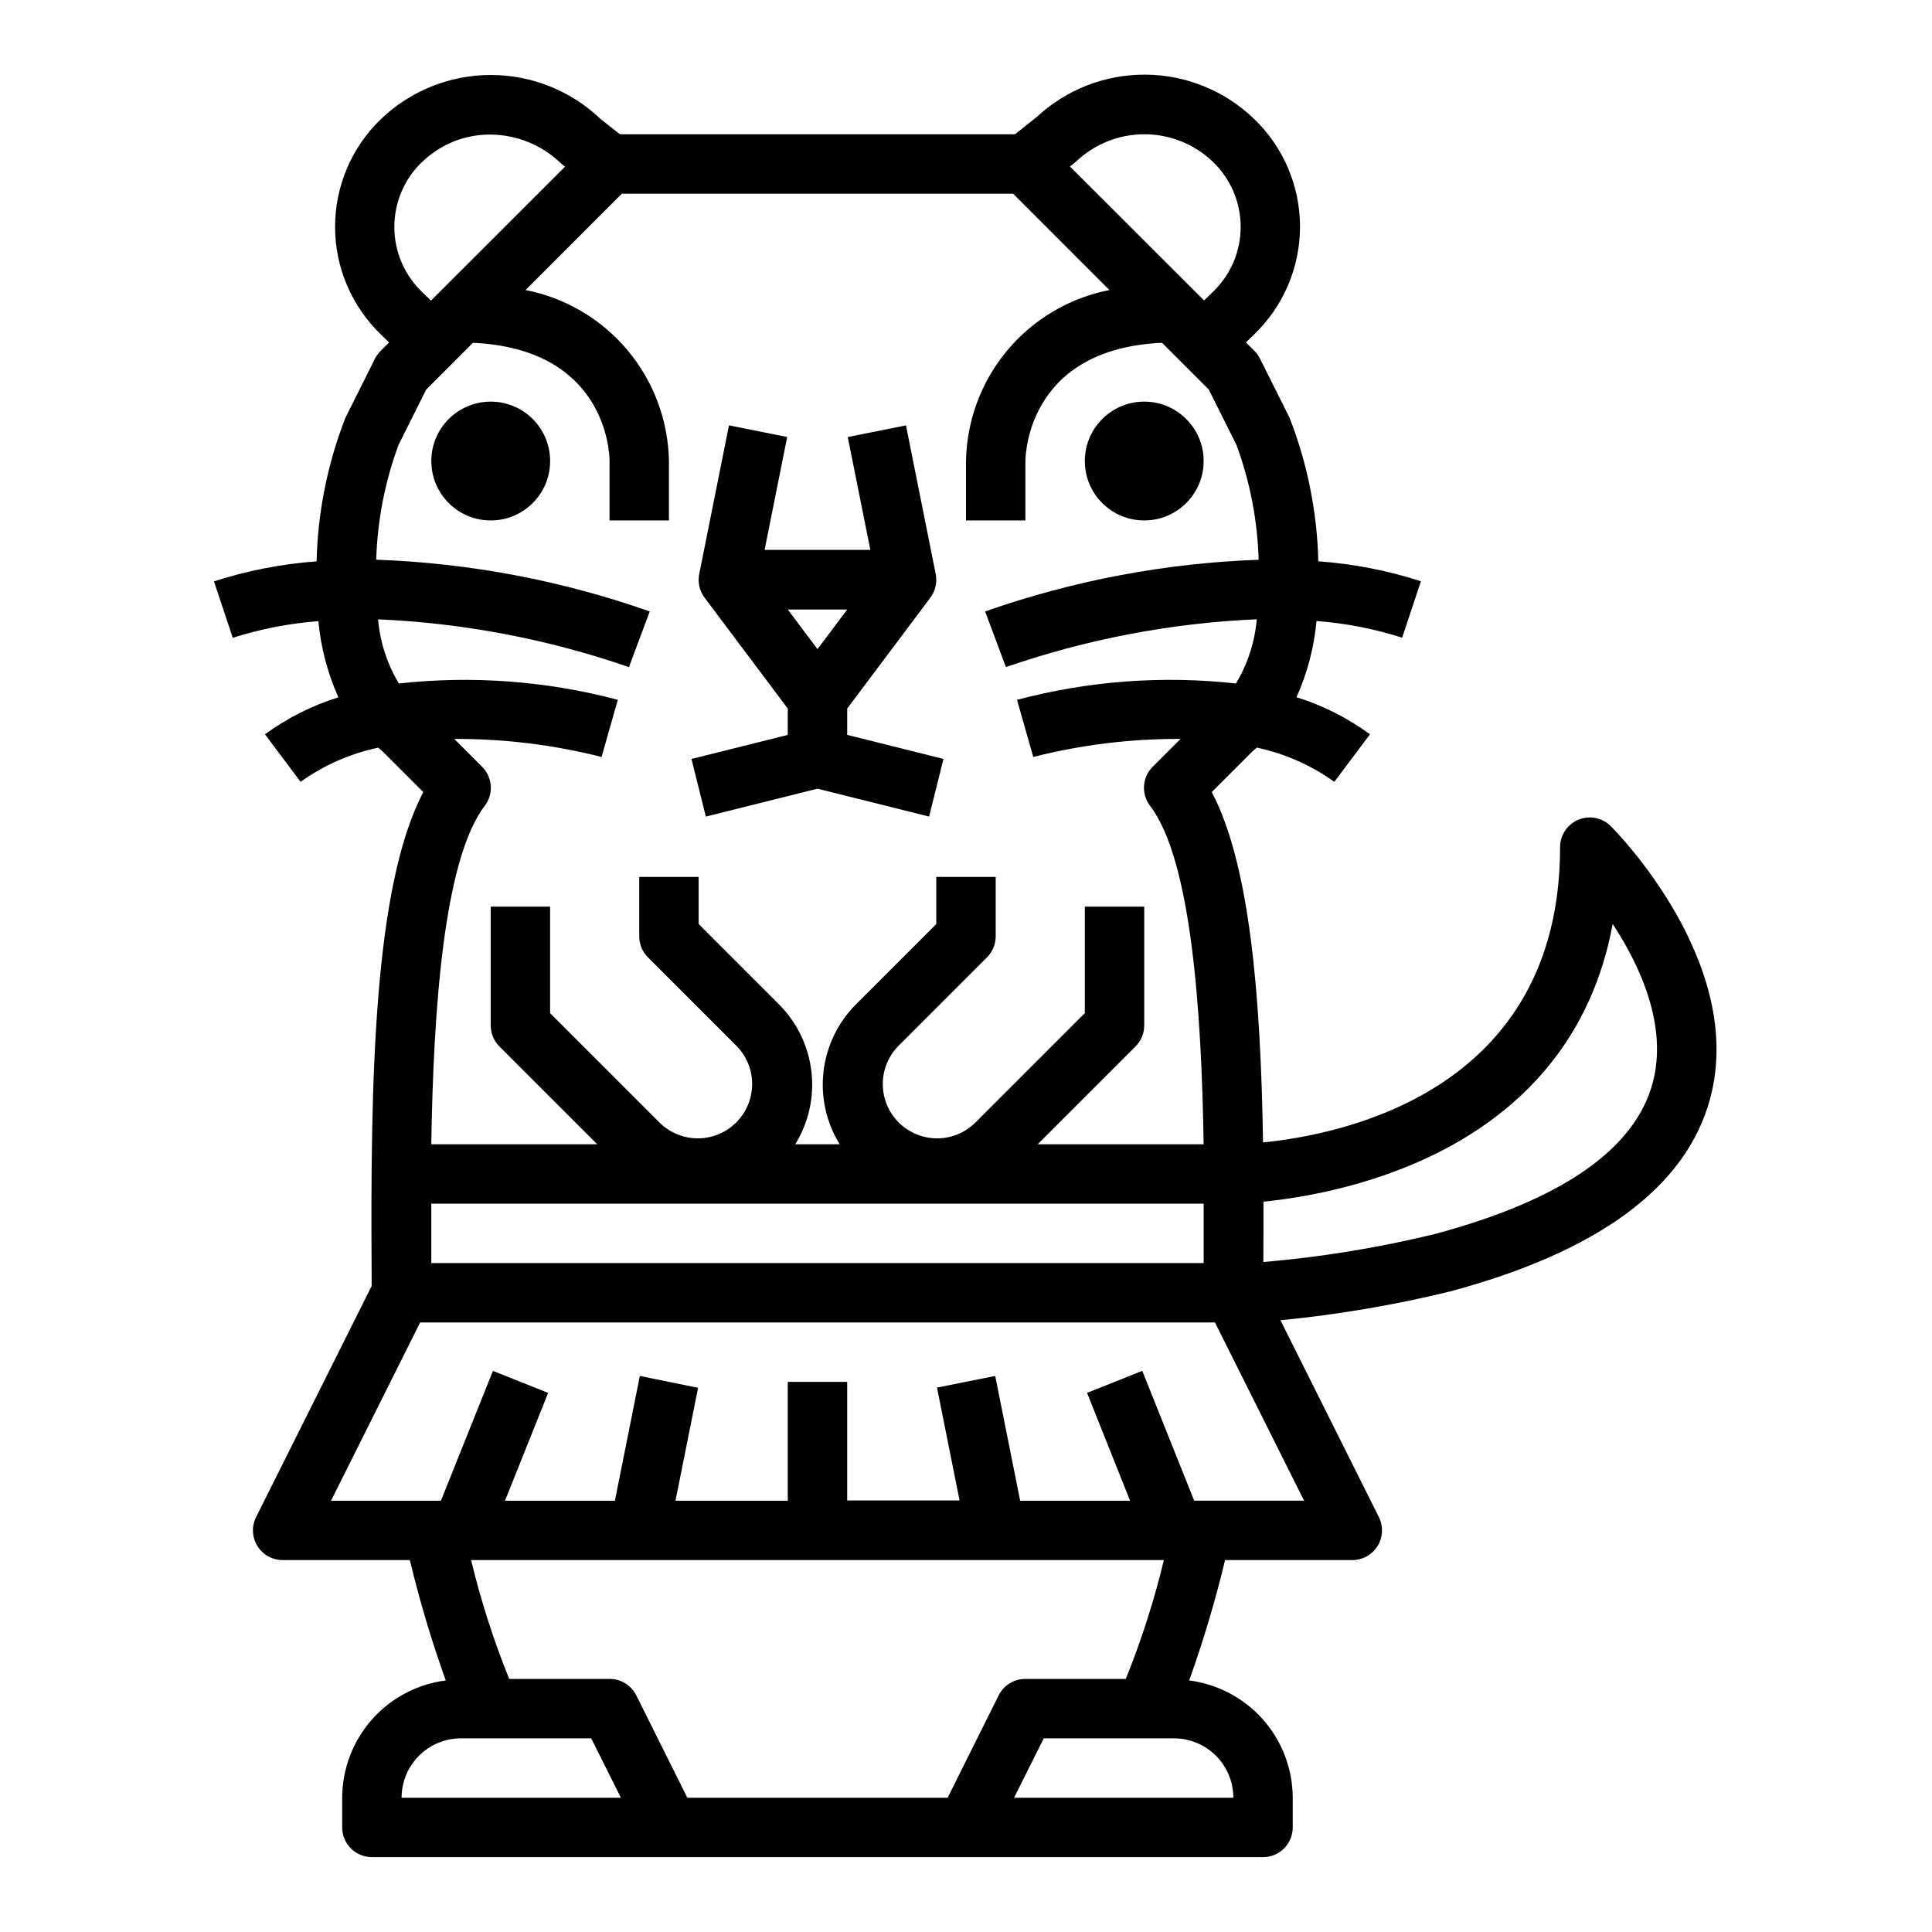 <?xml version="1.0" encoding="UTF-8"?>
<!-- Uploaded to: SVG Repo, www.svgrepo.com, Generator: SVG Repo Mixer Tools -->
<svg fill="#000000" width="800px" height="800px" version="1.1" viewBox="144 144 512 512" xmlns="http://www.w3.org/2000/svg">
 <g>
  <path d="m462.98 266.18c0 8.695-7.051 15.742-15.746 15.742-8.695 0-15.742-7.047-15.742-15.742 0-8.695 7.047-15.746 15.742-15.746 8.695 0 15.746 7.051 15.746 15.746"/>
  <path d="m289.79 266.18c0 8.695-7.047 15.742-15.742 15.742s-15.746-7.047-15.746-15.742c0-8.695 7.051-15.746 15.746-15.746s15.742 7.051 15.742 15.746"/>
  <path d="m327.25 345.13 3.809 15.273 29.582-7.391 29.582 7.391 3.809-15.273-25.516-6.375v-6.984l22.039-29.383c1.348-1.801 1.863-4.094 1.41-6.301l-7.871-39.359-15.43 3.086 5.984 29.914h-28.02l5.984-29.914-15.43-3.086-7.871 39.359c-0.453 2.207 0.059 4.5 1.41 6.301l22.047 29.387v6.984zm41.266-39.594-7.871 10.492-7.875-10.492z"/>
  <path d="m243.38 239.04-7.871 15.742v0.004c-4.723 12.121-7.297 24.973-7.606 37.98-9.242 0.676-18.375 2.457-27.195 5.305l4.977 14.957h-0.004c7.367-2.352 14.984-3.832 22.695-4.414 0.645 6.973 2.438 13.793 5.301 20.184-6.981 2.18-13.555 5.488-19.461 9.801l9.445 12.594c6.164-4.41 13.172-7.496 20.586-9.059 0.395 0.309 0.715 0.684 1.125 0.969l10.809 10.816c-13.188 25.059-14.035 76.664-13.688 127.84v3.055l-30.621 61.238-0.004-0.004c-1.219 2.445-1.086 5.348 0.355 7.672 1.441 2.32 3.984 3.731 6.715 3.719h33.676c2.59 10.801 5.766 21.449 9.52 31.898-7.57 0.965-14.527 4.652-19.578 10.371-5.051 5.719-7.852 13.078-7.871 20.707v7.875c0 2.086 0.828 4.09 2.305 5.566 1.477 1.473 3.477 2.305 5.566 2.305h236.16c2.086 0 4.09-0.832 5.566-2.305 1.477-1.477 2.305-3.481 2.305-5.566v-7.875c-0.023-7.629-2.82-14.988-7.867-20.707-5.051-5.719-12.008-9.402-19.574-10.371 3.75-10.449 6.922-21.098 9.512-31.898h33.676c2.734 0.016 5.281-1.391 6.727-3.711 1.445-2.324 1.578-5.231 0.355-7.68l-26.086-52.168c15.047-1.461 29.969-3.988 44.656-7.555 39.645-10.57 62.977-27.805 69.227-51.223 9.598-35.715-24.859-70.691-26.332-72.156-2.25-2.258-5.637-2.934-8.582-1.715-2.945 1.219-4.863 4.094-4.863 7.281 0 64.434-57.293 76.121-78.719 78.238-0.605-38.461-3.426-73.539-13.586-92.836l10.809-10.816c0.41-0.293 0.73-0.66 1.133-0.977v0.004c7.398 1.574 14.391 4.66 20.539 9.066l9.445-12.594c-5.902-4.324-12.477-7.648-19.461-9.832 2.863-6.394 4.652-13.219 5.297-20.191 7.715 0.582 15.332 2.066 22.695 4.422l4.977-14.957c-8.82-2.848-17.953-4.625-27.199-5.289-0.305-13.012-2.879-25.871-7.602-38l-7.871-15.742h-0.004c-0.379-0.758-0.879-1.449-1.477-2.047l-2.219-2.219 2.148-2.094h-0.004c7.781-7.469 12.18-17.789 12.18-28.574 0-10.785-4.398-21.102-12.18-28.57-7.711-7.434-17.98-11.629-28.695-11.723-10.715-0.09-21.055 3.926-28.895 11.227l-5.754 4.574h-104.7l-5.125-4.031c-7.836-7.496-18.258-11.68-29.102-11.68s-21.27 4.184-29.102 11.68c-7.773 7.469-12.164 17.781-12.164 28.555 0 10.777 4.391 21.09 12.164 28.559l2.148 2.094-2.219 2.219h-0.004c-0.613 0.602-1.121 1.297-1.512 2.062zm7.047 381.38c0-4.176 1.66-8.18 4.613-11.133 2.949-2.953 6.957-4.609 11.133-4.609h34.496l7.871 15.742zm158.23-27.137-13.523 27.137h-68.988l-13.527-27.133c-1.34-2.684-4.086-4.371-7.082-4.356h-26.594c-4.137-10.23-7.516-20.754-10.098-31.488h183.59c-2.582 10.73-5.953 21.258-10.09 31.488h-26.602c-2.996-0.016-5.746 1.672-7.086 4.356zm62.191 27.137h-58.113l7.871-15.742h34.496c4.176 0 8.18 1.656 11.133 4.609s4.613 6.957 4.613 11.133zm7.981-157.96c21.836-2.203 81.492-13.688 92.551-73.609 7.305 11.156 14.648 27.062 10.586 42.164-4.723 17.602-24.262 31.094-57.961 40.078l0.004-0.004c-14.863 3.602-29.977 6.062-45.211 7.359 0.031-5.34 0.043-10.672 0.031-15.984zm-12.848 32.008 23.617 47.23h-29.125l-13.762-34.41-14.625 5.84 11.391 28.574h-29.125l-6.613-33.062-15.43 3.086 5.984 29.914h-29.781v-31.426h-15.746v31.488h-29.754l5.984-29.914-15.434-3.148-6.609 33.062h-29.125l11.43-28.566-14.625-5.84-13.789 34.406h-29.125l23.617-47.23zm-207.68-15.742v-15.742h204.68v15.742zm170.82-291.86c4.883-4.676 11.383-7.289 18.145-7.289s13.262 2.613 18.145 7.289c4.715 4.504 7.379 10.738 7.379 17.254 0 6.519-2.664 12.754-7.379 17.258l-2.32 2.258-35.543-35.52zm-173.18 0c4.809-4.648 11.242-7.234 17.93-7.203 7.062 0.027 13.84 2.801 18.895 7.731l0.961 0.789-35.512 35.492-2.32-2.258c-4.723-4.504-7.391-10.746-7.391-17.273 0-6.523 2.668-12.766 7.391-17.27zm-6.297 74.98 7.297-14.594 12.383-12.406c34.715 1.574 36.211 28.254 36.211 31.34v15.742h15.742v-15.742c-0.191-10.766-4.07-21.137-10.984-29.383-6.918-8.25-16.457-13.875-27.02-15.938l25.52-25.531h103.69l25.52 25.527v0.004c-10.562 2.062-20.102 7.688-27.02 15.938-6.918 8.246-10.793 18.617-10.984 29.383v15.742h15.742v-15.688c0.039-3.148 1.527-29.836 36.211-31.395l12.391 12.391 7.297 14.594c3.617 9.781 5.613 20.09 5.914 30.512-24.715 0.883-49.156 5.5-72.488 13.699l5.512 14.754v-0.004c21.43-7.418 43.824-11.688 66.48-12.672-0.527 6.012-2.41 11.832-5.512 17.012-19.445-2.152-39.121-0.684-58.031 4.328l4.305 15.145c12.758-3.234 25.875-4.844 39.039-4.785l-7.391 7.391h-0.004c-2.781 2.789-3.078 7.203-0.691 10.336 10.996 14.352 13.656 54.766 14.203 89.695h-43.977l25.922-25.922h0.004c1.477-1.477 2.305-3.477 2.305-5.566v-31.488h-15.742v28.23l-29.18 29.18h-0.004c-3.66 3.508-8.898 4.832-13.785 3.484-4.887-1.348-8.707-5.168-10.055-10.055s-0.023-10.125 3.484-13.785l23.617-23.617h-0.004c1.477-1.477 2.309-3.477 2.309-5.566v-15.742h-15.746v12.484l-21.309 21.309c-4.773 4.797-7.797 11.059-8.574 17.781-0.781 6.723 0.727 13.512 4.277 19.273h-11.762c3.551-5.762 5.059-12.551 4.277-19.273-0.777-6.723-3.801-12.984-8.574-17.781l-21.312-21.309v-12.484h-15.742v15.742c0 2.09 0.832 4.09 2.305 5.566l23.617 23.617c3.508 3.66 4.832 8.898 3.484 13.785s-5.168 8.707-10.055 10.055c-4.887 1.348-10.125 0.023-13.785-3.484l-29.184-29.18v-28.23h-15.742v31.488c0 2.09 0.828 4.09 2.305 5.566l25.922 25.922h-43.973c0.543-34.938 3.203-75.344 14.168-89.695h0.004c2.387-3.133 2.09-7.547-0.695-10.336l-7.383-7.383c13.16-0.062 26.273 1.543 39.031 4.777l4.305-15.145c-18.91-5.008-38.582-6.473-58.023-4.328-3.106-5.176-4.988-10.992-5.512-17.004 22.656 0.992 45.051 5.258 66.488 12.664l5.512-14.754-0.004 0.004c-23.328-8.211-47.77-12.836-72.484-13.715 0.312-10.418 2.316-20.719 5.938-30.496z"/>
 </g>
</svg>